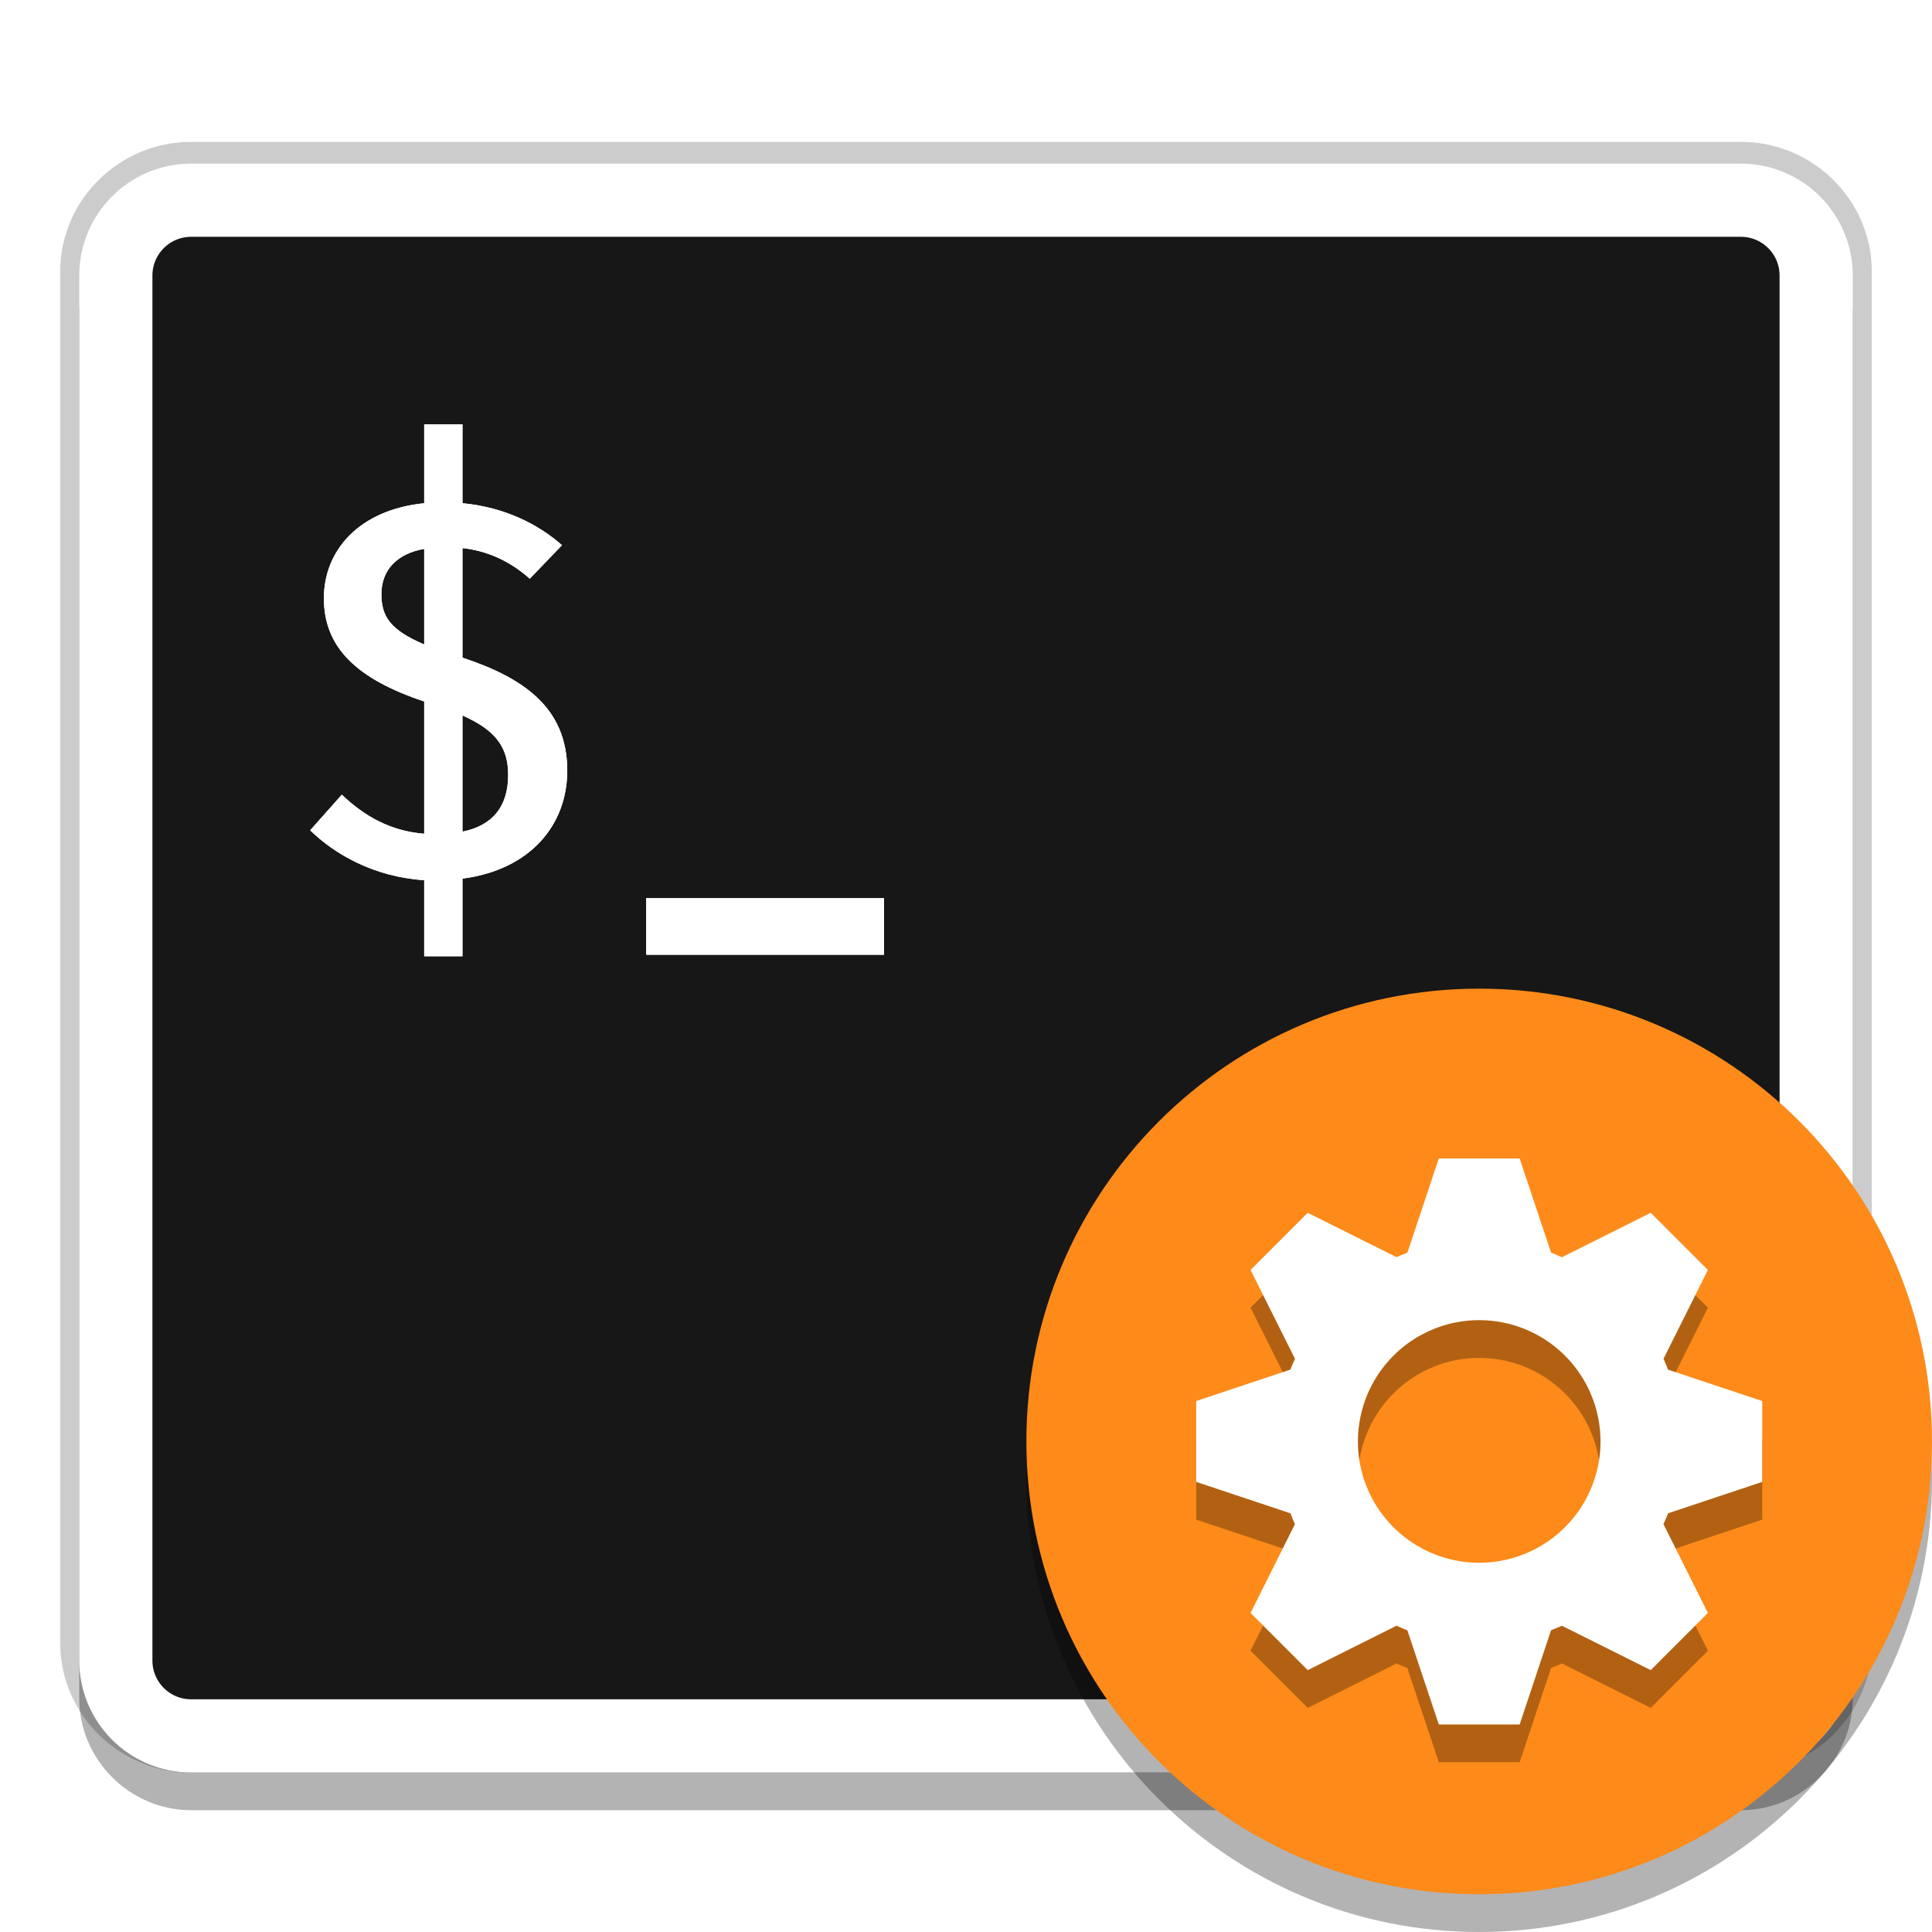 <svg width="512" height="512" version="1.1" viewBox="0 0 384 384" xmlns="http://www.w3.org/2000/svg">
  <defs>
    <filter id="a" x="-.142" y="-.069" width="1.284" height="1.137" color-interpolation-filters="sRGB">
      <feGaussianBlur stdDeviation="3.026" />
    </filter>
    <filter id="b" x="-.154" y="-.646" width="1.307" height="2.291" color-interpolation-filters="sRGB">
      <feGaussianBlur stdDeviation="3.026" />
    </filter>
  </defs>
  <g transform="translate(5e-4 .635)">
    <path
      d="m37.946 31.293c-12.198 0-22.246 9.928-22.246 21.989v272.68c0 12.061 10.046 21.994 22.246 21.994h308.11c12.2 0 22.243-9.934 22.243-21.994v-272.68c0-12.059-10.044-21.989-22.243-21.989zm0 14.383h308.11c4.338 0 7.694 3.318 7.694 7.606v272.68c0 4.288-3.358 7.612-7.694 7.612h-308.11c-4.335 0-7.699-3.326-7.699-7.612v-272.68c0-4.286 3.362-7.606 7.699-7.606z"
      color="#000000"
      color-rendering="auto"
      dominant-baseline="auto"
      fill="#fff"
      fill-rule="evenodd"
      image-rendering="auto"
      opacity=".2"
      shape-rendering="auto"
      solid-color="#000000"
      stroke="#000"
      stroke-linejoin="round"
      stroke-width="7.459"
      style="font-feature-settings:normal;font-variant-alternates:normal;font-variant-caps:normal;font-variant-ligatures:normal;font-variant-numeric:normal;font-variant-position:normal;isolation:auto;mix-blend-mode:normal;shape-padding:0;text-decoration-color:#000000;text-decoration-line:none;text-decoration-style:solid;text-indent:0;text-orientation:mixed;text-transform:none;white-space:normal"
    />
    <path
      d="m37.986 39.387c-12.195 0-22.24 10.041-22.24 22.238v275.29c0 12.197 10.043 22.24 22.24 22.24h308.02c12.197 0 22.238-10.045 22.238-22.24v-275.29c0-12.195-10.043-22.238-22.238-22.238z"
      fill-rule="evenodd"
      opacity=".3"
    />
    <path
      d="m37.99 39.161h308.02c8.266 0 14.965 6.699 14.965 14.965v275.29c0 8.266-6.699 14.968-14.965 14.968h-308.02c-8.266 0-14.968-6.703-14.968-14.968v-275.29c0-8.266 6.703-14.965 14.968-14.965z"
      fill="#171717"
      fill-rule="evenodd"
      stroke="#fff"
      stroke-linejoin="round"
      stroke-width="14.544"
    />
    <path d="m175.71 177.88v11.25h-47.27v-11.25z" fill="#fff" />
    <path
      d="m91.919 83.696h-7.608v15.689c-12.961 1.312-19.939 9.392-19.939 18.89 0 9.812 6.559 16.056 19.939 20.516v26.288c-6.664-0.525-11.859-3.463-16.371-7.766l-6.297 7.084c4.88 4.723 12.541 9.235 22.668 9.917v15.112h7.608v-15.427c13.643-1.784 20.831-10.809 20.831-21.461 0-12.698-8.973-18.523-20.831-22.458v-21.776c4.88 0.525 9.445 2.571 13.38 6.087l6.402-6.664c-4.617-4.093-11.334-7.556-19.782-8.343zm-7.608 24.767v18.995c-6.874-2.938-8.5-5.667-8.5-10.022 0-4.932 3.306-8.081 8.5-8.973zm7.608 33.11c6.926 3.043 9.078 6.611 9.078 11.806 0 6.297-3.096 10.075-9.078 11.281z"
      fill="#fff"
      stroke-width=".75"
    />
    <path d="m175.71 177.88v11.25h-47.27v-11.25z" fill="#fff" filter="url(#b)" />
    <path
      d="m91.919 83.696h-7.608v15.689c-12.961 1.312-19.939 9.392-19.939 18.89 0 9.812 6.559 16.056 19.939 20.516v26.288c-6.664-0.525-11.859-3.463-16.371-7.766l-6.297 7.084c4.88 4.723 12.541 9.235 22.668 9.917v15.112h7.608v-15.427c13.643-1.784 20.831-10.809 20.831-21.461 0-12.698-8.973-18.523-20.831-22.458v-21.776c4.88 0.525 9.445 2.571 13.38 6.087l6.402-6.664c-4.617-4.093-11.334-7.556-19.782-8.343zm-7.608 24.767v18.995c-6.874-2.938-8.5-5.667-8.5-10.022 0-4.932 3.306-8.081 8.5-8.973zm7.608 33.11c6.926 3.043 9.078 6.611 9.078 11.806 0 6.297-3.096 10.075-9.078 11.281z"
      fill="#fff"
      filter="url(#a)"
      stroke-width=".75"
    />
  </g>
  <path
    d="m384 294c0 49.706-40.294 90-90 90s-90-40.294-90-90 40.294-90 90-90 90 40.294 90 90z"
    fill-rule="evenodd"
    opacity=".3"
    stroke-width=".938"
  />
  <path
    d="m384 286.5c0 49.706-40.294 90-90 90s-90-40.294-90-90 40.294-90 90-90 90 40.294 90 90z"
    fill="#fd8a19"
    fill-rule="evenodd"
    stroke-width=".938"
  />
  <path
    d="m285.97 237.75-6.244 18.74c-0.723 0.273-1.446 0.562-2.154 0.884l-17.654-8.823-11.362 11.362 8.839 17.671a40.178 40.178 0 0 0-0.932 2.138l-18.707 6.244v16.072l18.74 6.244c0.273 0.723 0.562 1.446 0.884 2.154l-8.823 17.654 11.363 11.362 17.671-8.839c0.699 0.338 1.414 0.643 2.138 0.932l6.244 18.707h16.072l6.244-18.74c0.723-0.273 1.446-0.562 2.154-0.884l17.654 8.823 11.362-11.362-8.839-17.671c0.338-0.699 0.643-1.414 0.932-2.138l18.707-6.244v-16.072l-18.74-6.244a40.098 40.098 0 0 0-0.884-2.154l8.823-17.654-11.362-11.362-17.671 8.839a40.114 40.114 0 0 0-2.138-0.932l-6.244-18.707zm8.036 32.143a24.107 24.107 0 1 1 0 48.214 24.107 24.107 0 0 1 0-48.214z"
    enable-background="new"
    opacity=".3"
    stroke-width=".75"
  />
  <path
    d="m285.97 230.25-6.244 18.74c-0.723 0.273-1.446 0.562-2.154 0.884l-17.654-8.823-11.362 11.362 8.839 17.671a40.178 40.178 0 0 0-0.932 2.138l-18.707 6.244v16.072l18.74 6.244c0.273 0.723 0.562 1.446 0.884 2.154l-8.823 17.654 11.363 11.362 17.671-8.839c0.699 0.338 1.414 0.643 2.138 0.932l6.244 18.707h16.072l6.244-18.74c0.723-0.273 1.446-0.562 2.154-0.884l17.654 8.823 11.362-11.362-8.839-17.671c0.338-0.699 0.643-1.414 0.932-2.138l18.707-6.244v-16.072l-18.74-6.244a40.098 40.098 0 0 0-0.884-2.154l8.823-17.654-11.362-11.362-17.671 8.839a40.114 40.114 0 0 0-2.138-0.932l-6.244-18.707zm8.036 32.143a24.107 24.107 0 1 1 0 48.214 24.107 24.107 0 0 1 0-48.214z"
    enable-background="new"
    fill="#fff"
    stroke-width=".75"
  />
</svg>
